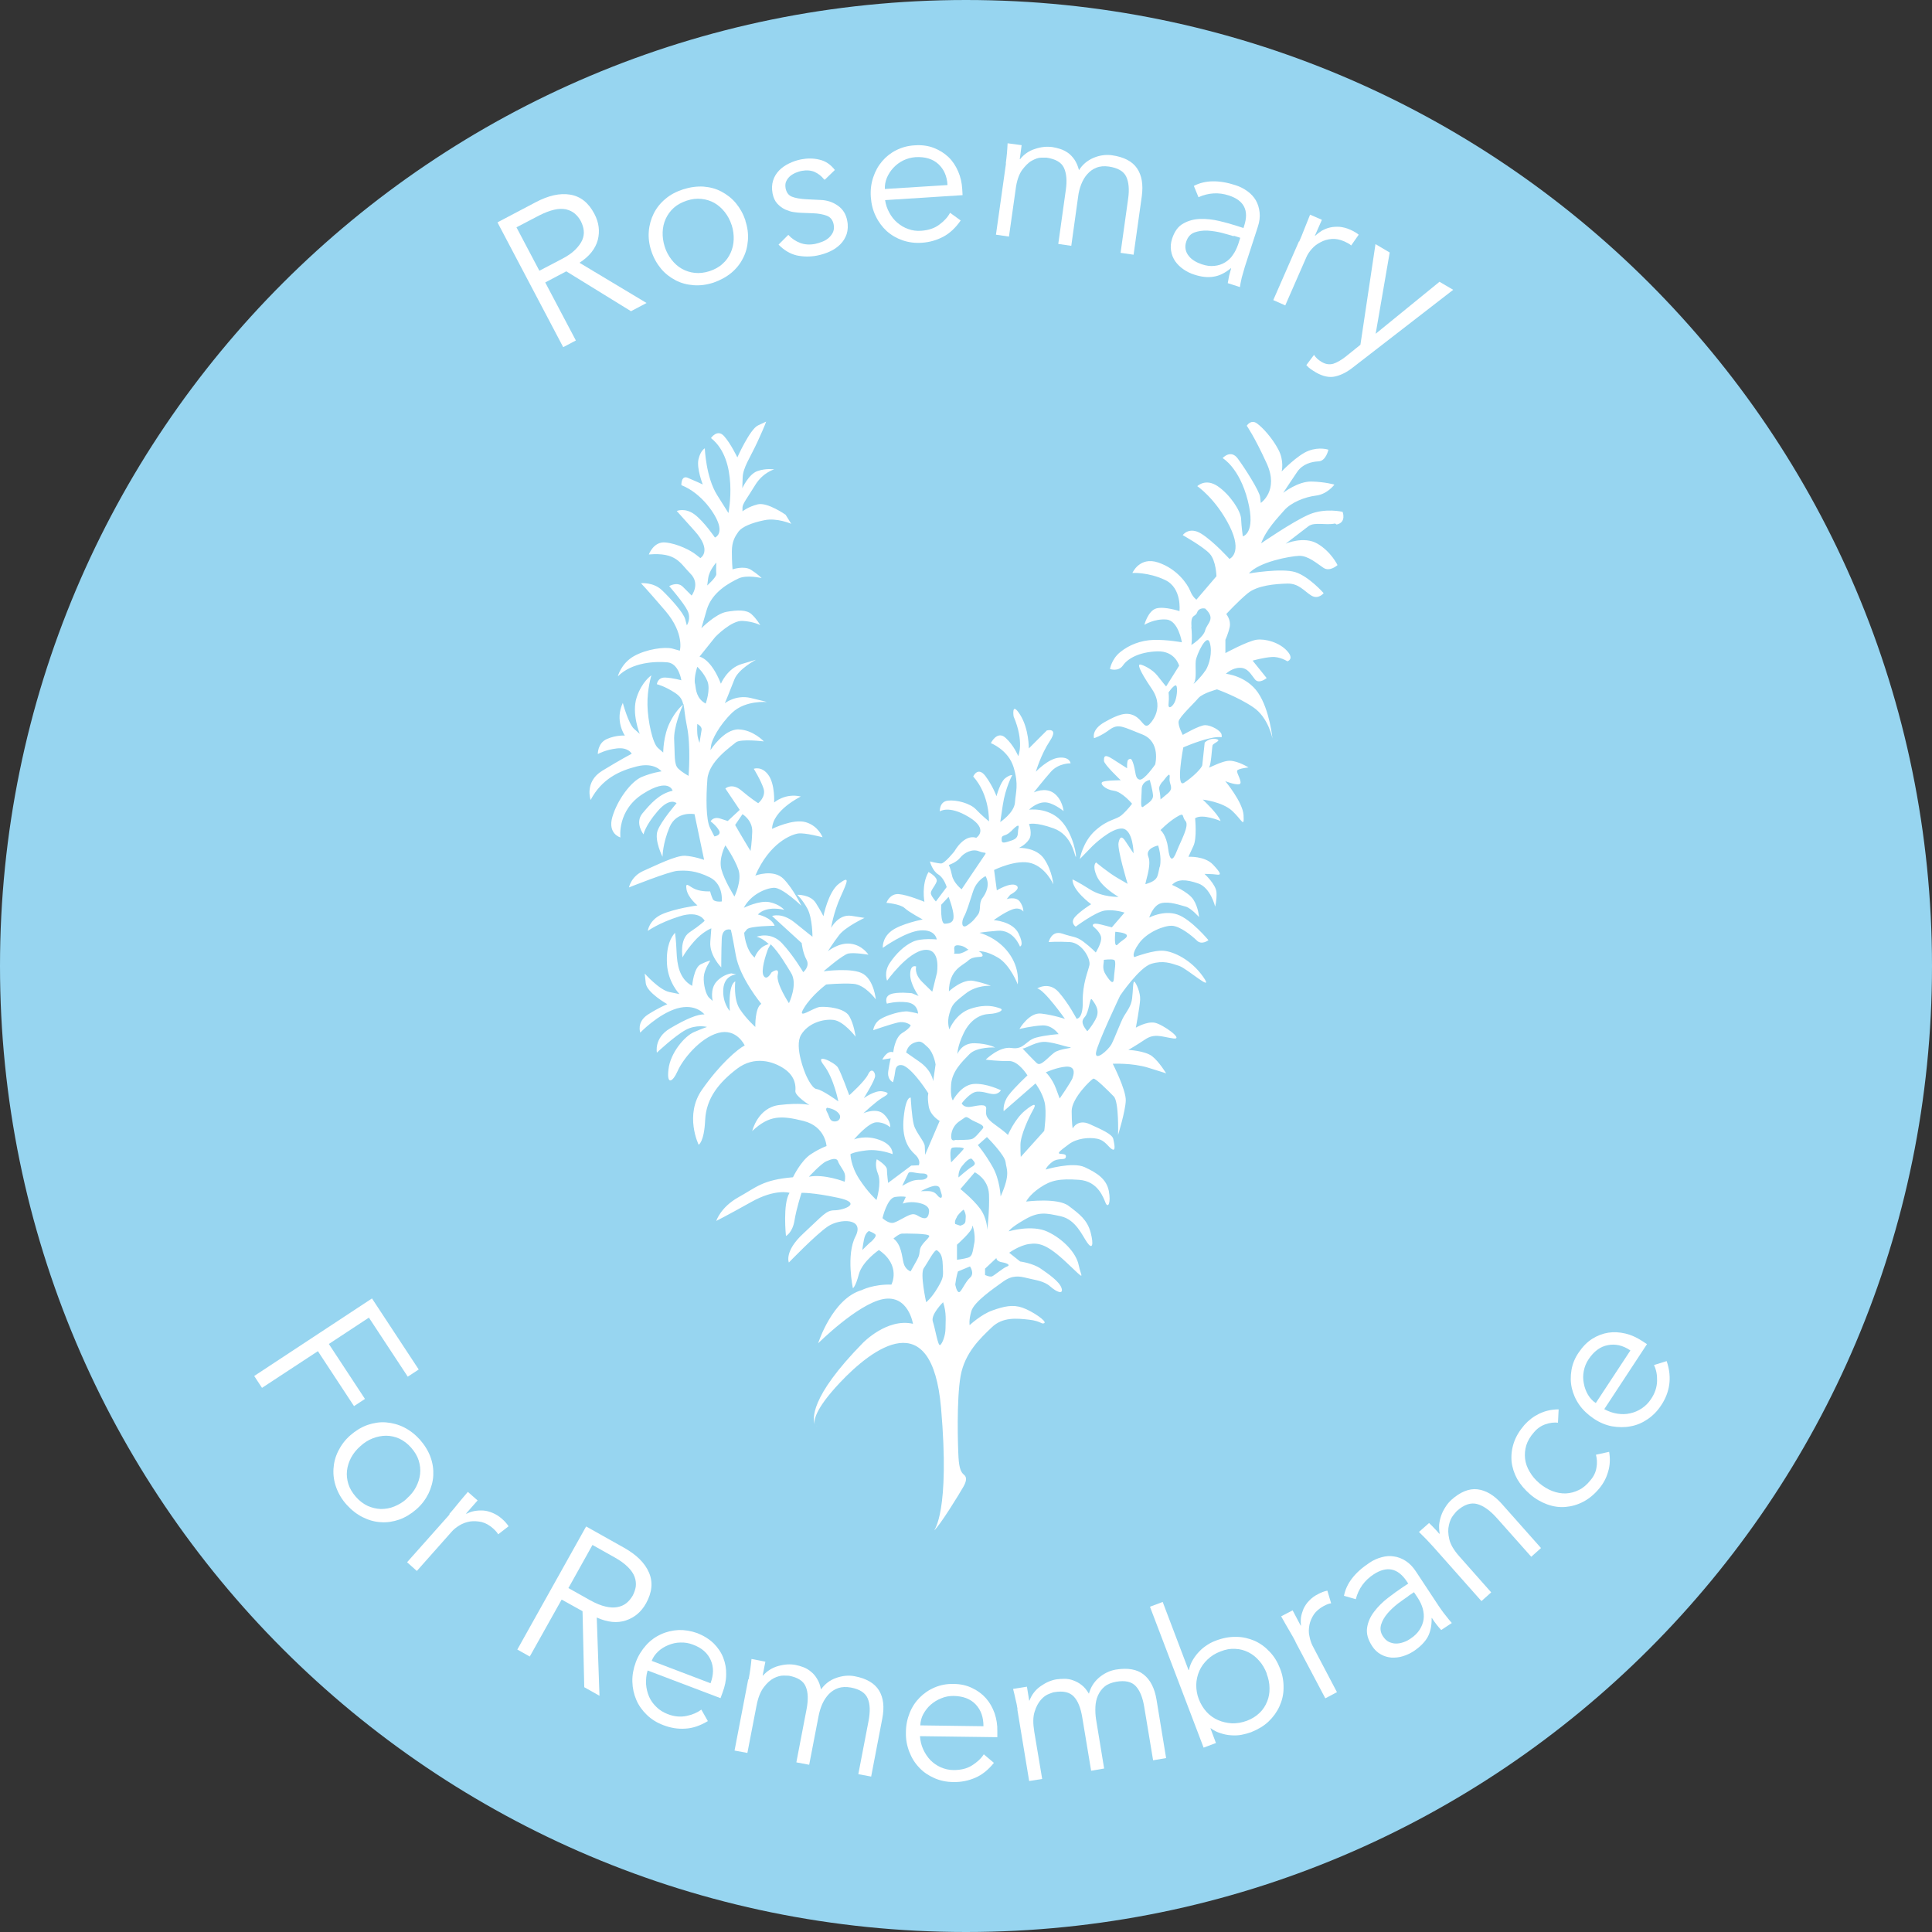 <?xml version="1.0" encoding="UTF-8"?>
<svg xmlns="http://www.w3.org/2000/svg" xmlns:xlink="http://www.w3.org/1999/xlink" id="Layer_1" data-name="Layer 1" viewBox="0 0 112.86 112.86">
  <rect x="0" y="0" width="112.86" height="112.86" fill="#333333" stroke="none"/>
  <defs>
    <style>
      .cls-1 {
        fill: none;
      }

      .cls-2 {
        clip-path: url(#clippath);
      }

      .cls-3 {
        fill: #fff;
      }

      .cls-4 {
        fill: #97d5f0;
      }
    </style>
    <clipPath id="clippath">
      <rect class="cls-1" x="34.19" y="24.47" width="44.47" height="64.96"></rect>
    </clipPath>
  </defs>
  <path class="cls-4" d="M56.43,112.86c31.17,0,56.43-25.26,56.43-56.43S87.59,0,56.43,0,0,25.26,0,56.43s25.26,56.43,56.43,56.43"></path>
  <g class="cls-2">
    <path class="cls-3" d="M47.73,83.34s-.02-.03-.04-.08c.02,.06,.04,.08,.04,.08"></path>
    <path class="cls-3" d="M78.08,30.64c.59-.12,.35-.74,.35-.74,0,0-1.02-.25-1.97,.16s-2.79,1.68-2.79,1.68c.29-.8,.96-1.48,1.35-1.93s1.19-.78,1.86-.86c.66-.08,1.07-.64,1.07-.64,0,0-.53-.16-1.33-.18-.8-.02-1.66,.66-1.66,.66,0,0,.51-.78,.82-1.23,.31-.45,.82-.59,1.25-.61,.43-.02,.57-.68,.57-.68,0,0-.51-.18-1.15,.06-.64,.23-1.58,1.21-1.58,1.21,0,0,.16-.63-.2-1.29-.35-.66-.9-1.27-1.25-1.52-.35-.25-.59,.14-.59,.14,0,0,.45,.63,1.17,2.21,.72,1.58-.35,2.3-.35,2.3l-.04-.35c-.04-.35-.9-1.7-1.31-2.25s-.88-.02-.88-.02c0,0,.98,.55,1.47,2.48,.49,1.93-.29,2.09-.29,2.09,0,0-.08-.55-.1-1.02-.02-.47-.66-1.43-1.37-1.91s-1.19,0-1.19,0c0,0,1.07,.72,1.88,2.32,.8,1.6,0,1.93,0,1.93,0,0-.92-1.02-1.64-1.47-.72-.45-1.09,.08-1.09,.08,0,0,1.21,.68,1.58,1.09,.37,.41,.39,1.31,.39,1.31l-1.17,1.37s-.22-.14-.37-.53c-.16-.39-.76-1.27-1.86-1.64-1.09-.37-1.51,.61-1.51,.61,0,0,.92-.06,1.91,.41,1,.47,.84,1.82,.84,1.82,0,0-.86-.29-1.35-.16-.49,.14-.7,.96-.7,.96,0,0,.59-.37,1.29-.31,.7,.06,.9,1.33,.9,1.33,0,0-.86-.16-1.64-.14-.78,.02-1.47,.31-1.97,.72s-.59,.98-.59,.98c0,0,.49,.18,.76-.21,.27-.39,.92-.78,1.99-.82,1.07-.04,1.29,.84,1.29,.84l-.76,1.21s-.2-.23-.5-.62c-.3-.39-.87-.65-1.01-.66-.14-.02-.14,.22,.68,1.43,.82,1.21-.18,2.09-.18,2.09-.29,.22-.37-.29-.84-.53-.47-.24-.94-.08-1.74,.37s-.62,.94-.62,.94c0,0,.37-.1,.9-.49,.53-.39,.8-.16,1.91,.27,1.11,.43,.76,1.76,.76,1.76,0,0-.66,.96-.92,.88-.25-.08-.2-.35-.33-.84-.14-.49-.21-.37-.31-.33-.1,.04-.08,.51-.08,.51,0,0-.35-.22-.86-.55-.51-.33-.49-.08-.49,.12s.98,1.13,.98,1.13c0,0-.9,0-1.07,.1-.18,.1,.18,.45,.66,.51,.49,.06,1.07,.76,1.07,.76,0,0-.23,.33-.59,.65-.35,.31-.78,.23-1.54,.9s-.92,1.68-.92,1.68l.74-.76s1.09-1.07,1.74-1.02c.64,.06,.66,1.45,.66,1.45,0,0-.27-.39-.47-.7-.2-.31-.33-.31-.41,.08-.08,.39,.53,2.4,.53,2.4l-.57-.33c-.57-.33-1.27-.92-1.27-.92,0,0-.25,.14,.04,.8,.29,.66,1.27,1.21,1.27,1.21,0,0-.92,.04-1.66-.43-.74-.47-1.03-.59-1.03-.59-.02,.64,1.09,1.45,1.09,1.45,0,0-.63,.39-.94,.74-.31,.35,.04,.57,.04,.57,0,0,1.15-.86,1.7-.94,.55-.08,1.15,.12,1.15,.12l-.74,.86-.62-.16c-.62-.16-.48,.1-.48,.1,0,0,.41,.31,.47,.63,.06,.32-.31,.9-.31,.9,0,0-.27-.29-.72-.63-.45-.33-.59-.25-1.23-.47-.64-.22-.8,.49-.8,.49,0,0,.51-.04,1.23,0,.72,.04,1.23,.98,1.15,1.35-.08,.37-.41,1.09-.39,2.13,.02,1.03-.36,1-.36,1,0,0-.48-.92-1.05-1.56-.57-.64-1.25-.21-1.25-.21,.41,.06,1.62,1.78,1.62,1.78,0,0-.64-.22-1.37-.31-.72-.1-1.29,.9-1.29,.9,0,0,.72-.18,1.33-.21s.96,.51,.96,.51c0,0-.7,.04-1.31,.2-.61,.16-.7,.72-1.43,.61-.72-.12-1.52,.68-1.52,.68,0,0,.78,.1,1.35,.08,.57-.02,1.09,.84,1.09,.84,0,0-.76,.7-1.11,1.17-.35,.47-.28,.92-.28,.92l1.86-1.62s.39,.51,.53,1.09c.14,.59-.02,1.68-.02,1.68l-1.37,1.52s-.02-.14-.02-.7,.49-1.6,.72-2.01c.24-.41,.12-.47-.47,.02-.59,.49-.98,1.41-.98,1.41,0,0-.14-.16-.74-.59-.61-.43-.55-.62-.53-.94,.02-.31-.43-.2-.88-.12-.45,.08-.55-.2-.55-.2,0,0,.49-.66,.9-.68,.41-.02,.62,.12,.94,.14,.31,.02,.45-.22,.45-.22,0,0-.86-.43-1.6-.37-.74,.06-1.21,.96-1.21,.96,0,0-.16-.18-.1-.94,.06-.76,.63-1.31,1.07-1.76s1.5-.39,1.5-.39c0,0-.41-.23-1.19-.25-.78-.02-1.01,.63-1.01,.63,0,0-.02-.43,.37-1.23s.98-1.09,1.49-1.11c.51-.02,.92-.23,.62-.33s-.8-.27-1.7,.02c-.9,.29-1.25,1.21-1.25,1.21,0,0-.16-.39,0-.92,.16-.53,.23-.61,.92-1.15,.68-.55,1.5-.47,1.5-.47,0,0-.35-.16-1-.29-.65-.14-1.45,.61-1.45,.61,.02-1.29,.8-1.49,1.13-1.8,.33-.31,.84-.14,.84-.29s-.23-.25-.23-.25c0,0,.41-.06,1.13,.37,.72,.43,1.15,1.56,1.15,1.56,0,0,.16-.92-.53-1.84-.68-.92-1.7-1.17-1.7-1.17,0,0,.12-.04,1.05-.12,.94-.08,1.31,.92,1.31,.92,0,0,.27-.04-.08-.76-.35-.72-1.45-.78-1.45-.78,0,0,.61-.45,1.07-.62,.47-.18,.66,.12,.66,.12,0,0,.02-.27-.21-.59-.24-.31-.76-.14-.76-.14l.2-.25s.68-.35,.35-.55-1.13,.29-1.13,.29l-.16-1.19s1.33-.66,2.19-.39c.86,.27,1.27,1.23,1.27,1.23,0,0-.06-.78-.53-1.48-.47-.7-1.48-.65-1.48-.65,0,0,.37-.16,.59-.49,.22-.33,0-.9,0-.9,0,0,.36-.14,1.44,.25,1.07,.39,1.21,1.56,1.29,1.66,.08,.1-.12-1.35-.88-2.13-.76-.78-1.85-.62-1.85-.62,0,0,.4-.41,.89-.43,.49-.02,1.13,.51,1.13,.51,0,0-.06-.68-.57-1.05-.51-.37-1.17-.04-1.17-.04,0,0,.55-.7,1-1.21,.45-.51,1.15-.49,1.15-.49,0,0-.04-.39-.68-.33-.64,.06-1.35,.82-1.35,.82,0,0,.29-1,.82-1.8,.53-.8-.18-.61-.18-.61l-1.05,1.05s.01-1.15-.51-1.97c-.52-.82-.38,.1-.38,.1,.64,1.5,.27,2.32,.27,2.32,0,0-.25-.63-.74-1.07-.49-.45-.86,.31-.86,.31,0,0,1.02,.39,1.33,1.41,.31,1.02,.12,1.45,.08,2.05-.04,.61-.86,1.15-.86,1.15l.15-1c.15-1,.55-1.74,.55-1.74,0,0-.12-.04-.41,.18-.29,.22-.51,1.05-.51,1.05,0,0-.2-.57-.64-1.17-.45-.6-.72,.02-.72,.02,.98,1.09,.92,2.62,.92,2.62,0,0-.43-.35-.76-.7-.33-.35-1.13-.57-1.64-.51-.51,.06-.47,.63-.47,.63,0,0,.51-.39,1.7,.33,1.19,.72,.43,1.21,.43,1.21-.72-.23-1.27,.78-1.27,.78,0,0-.57,.72-.78,.72s-.66-.12-.66-.12c0,0,.14,.55,.49,.76,.35,.22,.49,.74,.49,.74l-.63,.84s-.25-.27-.29-.45c-.04-.18,.23-.43,.33-.7,.1-.27-.47-.57-.47-.57-.43,.74-.24,1.74-.24,1.74,0,0-.98-.41-1.5-.45-.53-.04-.72,.51-.72,.51,0,0,.8,.06,1.07,.31,.27,.25,1.05,.66,1.05,.66,0,0-1.29,.25-1.84,.68-.55,.43-.49,.98-.49,.98,0,0,1.33-.96,2.21-1.02,.88-.06,.94,.53,.94,.53,0,0-.92-.1-1.41,.14-.49,.23-.96,.68-1.33,1.23-.37,.55-.16,1.04-.16,1.04,0,0,1.21-1.7,2.19-1.8,.98-.1,.72,1.35,.72,1.35l-.27,1.09s-.1-.08-.59-.57c-.49-.49-.35-.9-.35-.9,0,0-.33-.16-.35,.43-.02,.59,.49,1.29,.49,1.29l-.39-.16s-.86-.1-1.25,.06c-.39,.16-.21,.55-.21,.55,0,0,.53-.16,1.17-.08,.65,.08,.65,.66,.65,.66,0,0-.2-.06-.57-.12-.37-.06-1.27,.21-1.64,.45-.37,.23-.41,.64-.41,.64,0,0,1-.35,1.45-.45,.45-.1,.74,.16,.74,.16,0,0-.04,.18-.49,.45-.45,.27-.53,1.13-.53,1.13-.37-.14-.64,.43-.64,.43l.49-.08s-.06,.24-.14,.74c-.08,.51,.27,.66,.27,.66,0,0,.08-.21,.14-.68,.06-.47,.49-.29,.49-.29,.61,.29,1.44,1.62,1.44,1.62,0,0-.07,.19,.02,.75,.09,.56,.64,.86,.64,.86l-.85,1.98s0-.25-.02-.51c-.01-.26-.53-.81-.64-1.25-.12-.44-.18-1.58-.18-1.58,0,0-.28-.12-.41,1.14-.13,1.26,.28,1.83,.66,2.18,.38,.35,.22,.63,.22,.63l-.44,.02-1.35,1.01s-.07-.53-.07-.78-.59-.6-.59-.6c0,0-.15,.32,.07,.86s-.09,1.52-.09,1.52c0,0-.5-.44-1.01-1.23-.51-.79-.51-1.45-.51-1.45,0,0,.18-.13,.94-.22,.76-.09,1.52,.22,1.52,.22,0,0,.07-.53-.76-.83-.83-.31-1.49-.03-1.49-.03,0,0,.82-.98,1.3-1,.48-.02,.81,.29,.81,.29,0,0,.06-.35-.37-.76-.42-.41-1.19-.06-1.19-.06,0,0,.73-.69,1.11-.91,.38-.22,.42-.29-.01-.37-.44-.07-1.08,.4-1.08,.4,0,0,.66-1.05,.66-1.3s-.22-.5-.41-.09-1.1,1.22-1.1,1.22c0,0-.48-1.33-.67-1.63-.19-.29-1.41-.89-.82-.13,.59,.76,.85,2.12,.85,2.12,0,0-.95-.69-1.26-.72-.31-.03-.66-.89-.66-.89,0,0-.67-1.57-.26-2.27,.41-.7,1.3-.95,1.9-.88,.6,.07,1.29,.98,1.29,.98,0,0-.09-.72-.37-1.2-.28-.48-1.29-.57-1.7-.54-.41,.03-1.41,.82-.95,.07,.45-.75,1.3-1.38,1.3-1.38,0,0,.89-.09,1.58-.04,.69,.04,1.32,.91,1.32,.91,0,0-.1-1.08-.72-1.48-.61-.4-2.33-.16-2.33-.16,0,0,1.11-.97,1.45-1.04,.34-.07,1.17,.07,1.17,.07,0,0-.35-.56-1.04-.64-.69-.09-1.33,.44-1.33,.44,0,0,.29-.47,.66-.95,.37-.48,1.48-1,1.48-1l-.76-.12c-.76-.12-1.19,.7-1.19,.7,0,0,.13-.88,.56-1.83,.43-.95,.53-1.22-.1-.75-.63,.47-.91,1.9-.91,1.9,0,0-.13-.28-.45-.78-.32-.5-1.08-.47-1.08-.47,0,0,.31,.28,.6,.82,.29,.54,.29,1.63,.29,1.63,0,0-.28-.21-1.04-.83-.76-.61-1.32-.38-1.32-.38l1.73,1.58s.06,.57,.28,.97c.22,.4-.19,.73-.19,.73,0,0-.57-.97-1.23-1.68-.66-.72-1.49-.39-1.49-.39,.26,.07,.49,.23,.71,.43-.04,0-.07,.02-.12,.04-.52,.18-.71,.75-.71,.75-.55-.47-.61-1.45-.61-1.45l.16-.2c.16-.2,1.62-.21,1.62-.21-.18-.49-.98-.66-.98-.66,.53-.55,1.54-.27,1.54-.27,0,0-.27-.33-.86-.45-.59-.12-1.5,.33-1.5,.33,.39-.76,1.27-1.15,1.76-1.17,.49-.02,1.6,1.05,1.6,1.05,0,0-.45-.96-1.03-1.56-.59-.61-1.66-.2-1.66-.2,.84-1.93,2.11-2.4,2.5-2.46s1.43,.22,1.43,.22c0,0-.24-.66-.98-.88-.74-.22-1.97,.39-1.97,.39,.02-1.09,1.68-1.89,1.68-1.89-.92-.22-1.56,.35-1.56,.35,0,0,.06-1.05-.33-1.6-.39-.55-.86-.37-.86-.37,0,0,.41,.66,.57,1.15,.16,.49-.31,.86-.31,.86,0,0-.43-.27-.98-.74-.55-.47-.94-.12-.94-.12l.84,1.25-.7,.65-.43-.14c-.43-.14-.57,.16-.57,.16,0,0,.33,.24,.49,.53s-.27,.35-.27,.35l-.25-.49c-.25-.49-.24-1.8-.16-2.85,.08-1.05,1.39-1.91,1.66-2.15,.27-.23,1.64-.06,1.64-.06,0,0-.63-.68-1.48-.7-.86-.02-1.64,1.21-1.64,1.21l.04-.29c.04-.29,.45-1.15,1.23-1.9,.78-.74,2.03-.62,2.03-.62,0,0-.1-.04-.96-.24-.86-.2-1.5,.31-1.5,.31,0,0,.31-.74,.55-1.37,.23-.63,1.27-1.17,1.27-1.17l-.84,.25c-.84,.25-1.21,1.15-1.21,1.15-.59-1.49-1.25-1.58-1.25-1.58l.92-1.15s.94-.98,1.6-.94c.66,.04,1.03,.25,1.03,.25,0,0-.21-.37-.51-.64-.29-.27-.82-.25-1.46-.14-.65,.12-1.47,.96-1.47,.96l.31-1.07c.31-1.07,1.37-1.6,1.86-1.84,.49-.23,1.35-.02,1.35-.02,0,0-.22-.23-.63-.49-.41-.25-1.07-.02-1.07-.02,0,0-.04-.43-.04-1.04s.2-.9,.39-1.17c.2-.27,.76-.51,1.5-.66,.74-.16,1.58,.21,1.58,.21l-.33-.53s-1.05-.74-1.62-.61c-.57,.14-.9,.41-.9,.41v-.22c0-.22,.29-.57,.74-1.31,.45-.74,1.11-.92,1.11-.92,0,0-.47-.08-.98,.1-.51,.18-.88,1-.88,1l.02-.61c.02-.61,.43-1.15,.88-2.13,.45-.98,.49-1.15,.49-1.15l-.47,.22c-.47,.21-1.21,1.87-1.21,1.87,0,0-.39-.82-.78-1.25-.39-.43-.76,.12-.76,.12,1.64,1.29,1.02,4.38,1.02,4.38l-.66-1.05c-.66-1.05-.72-2.73-.72-2.73,0,0-.25,.12-.37,.64-.12,.53,.25,1.47,.25,1.47,0,0-.49-.23-.88-.39-.39-.16-.37,.43-.37,.43,1.19,.47,2.03,1.72,2.19,2.32,.16,.61-.23,.74-.23,.74,0,0-.64-.94-1.19-1.35s-1.04-.2-1.04-.2l1.05,1.17c1.05,1.17,.33,1.58,.33,1.58l-.27-.21c-.27-.22-1.05-.63-1.76-.7-.7-.08-.98,.7-.98,.7,1.62-.14,1.82,.51,2.42,1.11,.61,.6,.08,1.29,.08,1.29,0,0-.18-.18-.51-.51-.33-.33-.8-.04-.8-.04,0,0,.84,.96,1.07,1.43,.23,.47-.04,.86-.04,.86l-.1-.37c-.1-.37-.84-1.19-1.35-1.68-.51-.49-1.23-.41-1.23-.41,0,0,.29,.29,1.43,1.62,1.13,1.33,.84,2.32,.84,2.32l-.43-.12c-.43-.12-1.52,.02-2.27,.45-.74,.43-.92,1.17-.92,1.17,.84-.84,2.21-.88,2.89-.82,.68,.06,.82,1.05,.82,1.05,0,0-.49-.14-.94-.16-.45-.02-.49,.39-.49,.39,0,0,.45,.1,1.07,.51,.3,.2,.41,.39,.47,.67-.11,.09-.46,.4-.78,1.05-.39,.78-.39,1.76-.39,1.76l-.31-.27c-.31-.27-.59-1.56-.61-2.5-.02-.94,.23-1.74,.23-1.74,0,0-.55,.35-.86,1.29-.31,.94,.18,2.13,.18,2.13l-.33-.29c-.33-.29-.66-1.52-.66-1.52-.49,1.04,.12,1.91,.12,1.91,0,0-.51-.04-1.05,.2-.55,.24-.53,.88-.53,.88,0,0,.43-.25,1.11-.33,.68-.08,.87,.31,.87,.31,0,0-.67,.35-1.73,1-1.05,.65-.67,1.7-.67,1.7,.65-1.23,1.67-1.7,2.7-1.96,1.03-.26,1.44,.29,1.44,.29,0,0-.5,.06-1.14,.32-.64,.26-1.44,1.35-1.73,2.34s.47,1.2,.47,1.2c0,0-.21-1.58,1.32-2.55,1.52-.97,1.73-.18,1.73-.18-.79,.18-1.29,.76-1.76,1.32-.47,.56,.06,1.23,.06,1.23,0,0,.09-.5,.82-1.35,.73-.85,1.11-.47,1.11-.47,0,0-.91,1.05-1.11,1.61-.2,.56,.29,1.52,.29,1.52,0,0,0-.76,.41-1.73,.41-.97,1.46-.76,1.46-.76l.56,2.67s-.59-.21-1.11-.24c-.53-.03-1.7,.56-2.43,.88-.73,.32-.85,.97-.85,.97,0,0,2.34-.94,2.84-.97,.5-.03,1.05-.03,1.88,.38,.82,.41,.7,1.41,.7,1.41,0,0-.44,.06-.53-.15-.09-.2-.15-.44-.15-.44,0,0-.47,.03-.85-.12-.38-.15-.61-.5-.53,0,.09,.5,.64,.94,.64,.94,0,0-1.32,.18-2.08,.52-.76,.35-.82,.97-.82,.97,0,0,.64-.47,1.85-.85,1.2-.38,1.47,.26,1.47,.26,0,0-.26,.26-.88,.67-.61,.41-.41,1.47-.41,1.47,0,0,.12-.29,.65-.91,.53-.61,1.03-.79,1.03-.79l-.06,.79c-.06,.79,.64,1.49,.64,1.49,0,0,0-.97,.03-1.67,.03-.7,.53-.53,.53-.53,0,0,.06,.18,.29,1.49,.23,1.32,1.49,2.84,1.49,2.84-.38,.23-.35,1.35-.35,1.35,0,0-.53-.47-.91-1.05-.38-.59-.26-1.61-.26-1.61-.44,.2-.32,1.73-.32,1.73,0,0-.44-.47-.38-1.29,.06-.82,.76-.85,.76-.85l-.29-.06s-.5,.06-.88,.5c-.38,.44-.21,1.11-.21,1.11l-.2-.18c-.2-.18-.35-.79-.32-1.23,.03-.44,.38-.94,.38-.94,0,0-.15,0-.56,.21-.41,.2-.5,1.26-.5,1.26-.76-.41-.88-1.26-.91-1.99-.03-.73-.09-1.11-.09-1.11-.21,.23-.53,.73-.47,1.82,.06,1.08,.73,1.76,.73,1.76l-.59-.12c-.59-.12-1.44-1.08-1.44-1.08l.06,.56c.06,.56,1.26,1.23,1.26,1.23,0,0-.47,.18-1.14,.61-.67,.44-.44,1.05-.44,1.05,0,0,1.03-1.08,2.14-1.41,1.11-.32,1.61,.35,1.61,.35-.38-.03-1.08,.26-2.02,.82-.94,.56-.76,1.41-.76,1.41,0,0,1.03-.97,1.67-1.32,.64-.35,1.26-.18,1.26-.18,0,0-.2,.06-.76,.3-.56,.24-1.38,1.22-1.49,2.16-.12,.94,.23,.79,.53,.12,.29-.67,1.29-1.93,2.37-2.23s1.55,.73,1.55,.73c-.41,.21-1.44,1.08-2.49,2.58-1.05,1.49-.2,3.22-.2,3.22,0,0,.32-.15,.38-1.44,.06-1.29,.82-2.2,1.85-2.99,1.03-.79,2.14-.44,2.78,0,.64,.44,.67,1,.64,1.29-.03,.29,.82,.82,.82,.82,0,0-.5-.15-1.76,0-1.26,.15-1.58,1.52-1.58,1.52,1-.94,1.7-.91,2.99-.59,1.29,.32,1.35,1.47,1.35,1.47,0,0-.32,.09-.91,.47-.59,.38-1.05,1.35-1.05,1.35-1.79,.15-2.14,.59-3.19,1.17-1.05,.59-1.29,1.38-1.29,1.38,0,0,.64-.32,2.05-1.11,1.41-.79,2.23-.53,2.23-.53-.41,.64-.21,2.52-.21,2.52,0,0,.38-.18,.5-.91,.12-.73,.41-1.61,.41-1.61,0,0,.64-.03,2.14,.29,1.49,.32,.29,.73-.21,.73s-.67,.29-1.82,1.35c-1.14,1.05-.85,1.7-.85,1.7,0,0,1.58-1.64,2.28-2.11,.7-.47,2.17-.5,1.61,.59-.56,1.08-.15,3.02-.15,3.02,0,0,.15-.06,.35-.82,.21-.76,1.17-1.41,1.17-1.41,1.32,.91,.73,2.02,.73,2.02-1.05-.03-1.73,.32-1.73,.32-1.73,.5-2.55,3.11-2.55,3.11,0,0,2.29-2.28,3.78-2.58,1.49-.29,1.76,1.44,1.76,1.44-1.52-.35-2.93,1.12-2.93,1.12-3.13,3.19-2.93,4.46-2.8,4.77-.07-.2-.05-.84,1.45-2.44,1.93-2.05,5.39-4.63,5.92,1.47,.53,6.09-.41,7.15-.41,7.15,.29-.2,1.49-2.15,1.72-2.56,.23-.41,.16-.59,.02-.7-.14-.12-.27-.31-.31-1-.04-.68-.12-3.38,.12-4.75,.24-1.37,1.17-2.23,1.82-2.85,.64-.62,1.47-.53,2.18-.45,.71,.08,.72,.29,.89,.2,.18-.1-.7-.7-1.27-.9-.57-.2-1.09-.08-1.76,.16-.66,.23-1.33,.86-1.33,.86,0,0-.06-.27,.1-.82,.16-.55,1.31-1.33,1.85-1.72,.54-.39,.94-.33,1.41-.21,.47,.12,.98,.16,1.35,.49,.37,.33,.78,.49,.66,.1-.12-.39-.78-.84-1.23-1.15-.45-.31-1.19-.41-1.19-.41l-.64-.51s.59-.43,1.16-.51c.57-.08,1.05,0,2.22,1.11s.82,.82,.68,.12c-.14-.7-.9-1.52-1.82-1.95-.92-.43-2.27-.02-2.27-.02,0,0,.08-.2,.92-.68,.84-.49,1.25-.39,2.13-.2,.88,.2,1.25,1.13,1.54,1.54s.39,.16,.2-.59c-.2-.74-.64-1.07-1.29-1.56-.64-.49-2.48-.25-2.48-.25,0,0,.18-.39,.82-.82,.64-.43,1.13-.53,2.27-.45,1.13,.08,1.43,1.07,1.56,1.37,.14,.29,.31-.02,.18-.72-.14-.7-.68-1.05-1.41-1.39-.72-.33-2.28,.14-2.28,.14,0,0,.06-.2,.39-.45,.33-.25,.72-.08,.78-.25,.06-.18-.06-.2-.31-.22-.25-.02,.06-.23,.51-.57,.45-.33,1.15-.41,1.64-.31,.49,.1,.66,.51,.88,.62,.22,.12,.12-.33,.06-.61-.06-.27-.64-.53-1.37-.86-.72-.33-1,.25-1,.25,0,0-.06-.27-.06-1.02s1.15-1.86,1.27-1.89c.12-.04,.88,.72,1.19,1.04,.31,.31,.25,2.25,.25,2.25,0,0,.43-1.39,.45-2.01,.02-.63-.76-2.15-.76-2.15,0,0,1.13-.06,2.07,.23,.94,.29,1.05,.33,1.05,.33,0,0-.41-.68-.82-1s-1.39-.37-1.39-.37c0,0,.43-.24,.98-.61,.55-.37,.96-.16,1.64-.06,.68,.1-.62-.84-1.09-.92-.47-.08-1.09,.29-1.09,.29,0,0,.23-1.23,.25-1.64,.02-.41-.23-.96-.33-1.04-.1-.08-.08,.53-.14,.98-.06,.45-.29,.72-.47,1.02-.18,.29-.55,1.31-.74,1.66-.2,.35-.96,1-.9,.49,.06-.51,1.41-3.34,1.41-3.34,0,0,1.11-1.64,1.82-1.86,.7-.21,1.13-.04,1.62,.12,.49,.16,2.11,1.64,1.41,.64-.7-1-1.72-1.47-2.3-1.52-.59-.06-1.72,.37-1.72,.37,0,0-.2-.14,.27-.8,.47-.66,1.47-1.05,1.93-1.03,.47,.02,1.15,.57,1.45,.86,.29,.29,.68-.02,.68-.02,0,0-1.02-1.23-1.82-1.5-.8-.27-1.64,.18-1.64,.18,0,0,.22-.72,.7-.84,.49-.12,1.11,.12,1.43,.2,.31,.08,.78,.61,.78,.61,0,0-.04-.57-.33-1.02-.29-.45-1.25-.86-1.25-.86,.33-.35,.82-.33,1.54-.08,.72,.25,.98,1.35,.98,1.35,0,0,.1-.35,.08-.82-.02-.47-.7-1.09-.7-1.09,0,0,.45,0,.72,.04,.27,.04,.25-.08-.23-.59-.49-.51-1.43-.45-1.43-.45,0,0,.08-.18,.29-.63,.22-.45,.1-1.62,.1-1.62,.43-.29,1.49,.16,1.49,.16-.14-.41-1.04-1.25-1.04-1.25,0,0,1.13,.12,1.72,.66,.59,.55,.7,1.02,.66,.25-.04-.76-1.07-1.99-1.07-1.99,0,0,.57,.23,.82,.18,.25-.06-.2-.68-.12-.8,.08-.12,.66-.18,.66-.18,0,0-.59-.37-1.07-.39-.49-.02-1.35,.51-1.23,.37,.12-.14,.16-1.13,.2-1.27s.59-.29,.2-.37c-.39-.08-.66,.21-.66,.21,0,0-.12,1.13-.14,1.31-.02,.18-.57,.72-1.07,1.04s-.04-2.07-.04-2.07c0,0,.78-.35,1.54-.53,.76-.18,.72,.06,.7-.2-.02-.25-.62-.57-.96-.57s-1.31,.57-1.31,.57c0,0-.29-.53-.24-.8,.06-.27,.9-1.05,1.15-1.35,.25-.29,1.09-.51,1.09-.51,0,0,1.21,.43,2.11,1.04,.9,.6,1.13,1.84,1.13,1.84,0,0-.16-1.68-.84-2.68-.68-1-1.88-1.11-1.88-1.11,0,0,.35-.35,.82-.35s.64,.39,.88,.68c.24,.29,.68-.08,.68-.08l-.82-1.02s.64-.18,1.11-.21c.47-.04,.92,.25,.92,.25,0,0,.43-.12-.02-.61-.45-.49-1.25-.72-1.78-.65-.53,.08-1.82,.78-1.82,.78v-.78s.16-.33,.25-.74-.2-.76-.2-.76c0,0,.68-.74,1.25-1.21,.57-.47,1.62-.55,2.31-.57,.68-.02,1,.45,1.41,.7,.41,.25,.72-.14,.72-.14,0,0-.86-.98-1.66-1.23s-2.71,.08-2.71,.08c.59-.68,2.4-1.01,2.93-1.03,.53-.02,1.05,.45,1.43,.7,.37,.25,.82-.16,.82-.16,0,0-.37-.78-1.17-1.25s-1.86,0-1.86,0c0,0,.96-.74,1.33-1.02,.37-.27,.98-.04,1.56-.16m-18.94,17.99c.35-.37,.51-.45,.44-.18-.07,.28,.07,.54-.38,.7-.46,.16-.59,.18-.6,0-.03-.41,.19-.16,.54-.53m-4.54,14.6s-.06-.63-.82-1.15l-.76-.53c.06-.25,.21-.49,.53-.59s.39-.04,.74,.29c.35,.33,.45,1,.45,1l-.14,.98Zm-13.14-29.4c.06-.45,.47-.9,.47-.9,0,0-.02,.49,0,.67,.02,.18-.53,.67-.53,.67l.06-.45Zm-1.15,11.56s-.35-.18-.61-.43c-.25-.25-.18-.78-.23-1.64-.05-.75,.42-1.87,.54-2.14,.06,.3,.08,.7,.2,1.29,.25,1.17,.1,2.93,.1,2.93m.76-2.68c-.04,.22-.12,.74-.12,.74,0,0-.11-.25-.13-.55-.02-.29,0-.55,0-.55,0,0,.29,.14,.25,.35m-.39-2.71c-.06-.39,.14-.98,.14-.98,0,0,.39,.35,.59,.84,.2,.49-.1,1.31-.1,1.31-.53-.29-.57-.78-.62-1.17m2.3,12.44s-.59-.94-.76-1.58c-.18-.64,.23-1.41,.23-1.41,0,0,.53,.76,.76,1.41,.23,.65-.23,1.58-.23,1.58m.04-4.18l.43-.63s.59,.35,.57,1.02c-.02,.66-.1,1.13-.1,1.13,0,0-.38-.62-.64-1.07l-.26-.45Zm3.15,10.42s-.78-1.17-.66-1.67c.12-.5-.37-.13-.37-.13,0,0-.26,.5-.45,.2-.19-.29,.13-1.25,.23-1.52,.04-.12,.13-.24,.18-.33,.5,.5,.9,1.21,1.18,1.66,.43,.67-.12,1.79-.12,1.79m2.24,6.1c.39,.06,.62,.23,.72,.4,.1,.17-.02,.42-.31,.4-.29-.02-.27-.29-.41-.53-.14-.24,0-.27,0-.27m1.02,4.32s-1.21-.47-2.09-.29c0,0,.7-.76,1.01-.9,.32-.14,.61-.23,.69,0,.08,.23,.33,.51,.39,.72,.06,.21,0,.47,0,.47m1.52,3.52c-.12,.1-.49,.47-.49,.47,0,0,.02-.22,.1-.62,.08-.41,.29-.49,.29-.49,0,0,.27,.1,.37,.2s-.16,.35-.27,.45m5.71-17.09s0,0,0,0c-.06,.04-.38,.24-.59,.24h-.26c.12-.1-.16-.52,.26-.49,.41,.03,.53,.27,.59,.24,.01,0,.02,0,0,0m.81-2.99c-.22,.29-.06,.69-.25,.95s-.31,.42-.64,.64c-.33,.22-.34-.22-.18-.51,.16-.29,.31-.81,.53-1.48,.22-.67,.73-.89,.73-.89,.28,.5,.03,1-.19,1.29m-1.29-2.37c.22-.28,.7-.54,1.1-.37,.4,.17,.53-.07,.18,.44-.35,.51-1.2,1.78-1.2,1.78,0,0-.47-.37-.56-.81-.09-.44-.19-.61-.19-.61,0,0,.45-.15,.67-.43m-1.1,2.74l.42-.45s.28,.72,.29,1.11c.02,.4-.23,.44-.51,.46-.27,.01-.21-1.11-.21-1.11m0,16.84c.1,.26,0,.42-.25,.11-.25-.31-.64-.2-.94-.22,0,0,.62-.33,.88-.31,.25,.02,.22,.16,.31,.42m-1.93-1.14c.08-.18,.39,0,.84,0s.35,.37-.1,.37-.55,.06-1.09,.35c0,0,.27-.55,.35-.72m-1.5,2.6s.27-1.17,.74-1.23c.47-.06,.62,0,.62,0l-.18,.39s.35-.14,.84-.06c.49,.08,.72,.27,.7,.51-.02,.23-.08,.47-.37,.39-.29-.08-.39-.29-.7-.2-.31,.1-.68,.37-.98,.47s-.68-.27-.68-.27m2.19,1.89c-.04,.37-.08,.41-.31,.82l-.23,.41s-.31-.1-.41-.49c-.1-.39-.12-1.07-.59-1.43,0,0,.33-.29,.51-.29s1.62-.02,1.58,.15c-.04,.17-.51,.46-.55,.83m.37,3.03s-.37-1.66-.14-1.99c.24-.33,.64-1.15,.78-1.04,.14,.12,.31,.22,.33,.86,.02,.64,.08,.68-.29,1.31-.37,.63-.68,.86-.68,.86m1.13,1.52c0,.43-.18,.88-.31,.98s-.29-.96-.43-1.37c-.14-.41,.6-1.13,.6-1.13,.21,.64,.14,1.09,.14,1.52m2.42-11.17s1.05,1.05,1.09,1.47c.04,.41,.31,.67-.29,2,0,0-.04-.98-.47-1.73-.43-.76-.86-1.27-.86-1.27l.53-.47Zm-2.09-.06c.02-.37,.21-.7,.54-.9,.32-.2,.28-.29,.56-.1,.27,.2,.94,.35,.74,.57-.2,.23-.42,.52-.61,.6-.19,.08-.99,.06-.99,.06,0,0-.25,.14-.24-.23m1.22,1.79c-.29,.18-.79,.63-.79,.63,0,0-.04-.34,.18-.63,.22-.29,.51-.57,.62-.43,.1,.14,.29,.25,0,.43m-1.15-1.11c.22-.04,.72-.02,.65,.08-.07,.1-.73,.78-.73,.78,0,0-.14-.82,.08-.86m.25,4.04c.18-.27,.4-.42,.4-.42,0,0,.15,.24,.12,.47-.03,.23,.05,.36-.32,.47l-.29-.1s-.08-.14,.1-.41m.76,3.55c-.29,.25-.53,.9-.66,.84-.14-.06-.2-.45-.2-.45,.06-.49,.16-.76,.16-.76l.7-.29s.29,.41,0,.66m.25-2.02c-.1,.52-.1,.77-.37,.85-.27,.08-.64,.12-.64,.12v-.88s.91-.8,.89-1.05c-.01-.25,.22,.45,.12,.97m-.81-3.17l.84-.98s.79,.37,.83,1.29c.04,.92-.1,2.07-.1,2.07,0,0,0-.68-.43-1.25-.43-.57-1.14-1.13-1.14-1.13m2.71,4.53c-.22,.08-.72,.51-.86,.57-.14,.05-.41-.08-.41-.08v-.37l.66-.62s0,.2,.35,.25c.34,.06,.48,.18,.26,.25m1.78-11.86c-.2-.18-.86-.88-.86-.88,.23,0,.82-.46,1.43-.38s.96,.24,1.31,.3c.35,.06-.55,.06-.9,.33-.35,.27-.78,.8-.98,.62m2.07,.84c-.12,.29-.76,1.21-.76,1.21l-.22-.59c-.22-.59-.59-.94-.59-.94,0,0,.64-.29,1.17-.33,.53-.04,.51,.35,.39,.65m1.35-3.42c-.31,.55-.49,.7-.49,.7-.27-.35-.39-.57-.14-.84,.25-.27,.29-1.19,.41-1.02,.12,.18,.53,.61,.22,1.15m1.07-2.4c-.02,.43-.21,.22-.47-.18-.25-.39-.12-.59-.12-.88,0,0,.43-.06,.59,0,.16,.06,.02,.63,0,1.05m.22-1.95c-.25,.27-.14-.74-.14-.74,0,0,.61,.04,.67,.2,.06,.16-.27,.27-.53,.54m2.97-14.06c.04-.37,0-.66,0-.66,0,0,.23-.35,.39-.41,.16-.06,.12,.57,0,.9-.12,.33-.43,.55-.39,.18m-.35,4.55c.33-.43,.45-.57,.41-.2-.04,.37,.29,.55-.12,.89l-.41,.34c-.02-.66-.22-.61,.11-1.04m-1.21,.45c0-.47,.47-.55,.47-.55,0,0,.16,.55,.19,.88,.04,.33-.35,.51-.56,.68-.22,.18-.1-.55-.1-1.02m1.05,4.53c-.14,.59-.06,.78-.82,1.02-.08,.02,.37-1.09,.16-1.6-.21-.51,.57-.66,.57-.66,0,0,.23,.66,.1,1.25m1.5-2.68c.24,.27-.27,1.15-.51,1.76-.23,.61-.41,.61-.51-.18-.1-.78-.44-1.05-.44-1.05,0,0,.43-.45,.93-.76,.51-.31,.29-.04,.53,.23m.35-11.35c-.06-.78,.22-.53,.33-.84,.12-.31,.47-.22,.47-.22,.65,.61,.1,.86,0,1.27-.1,.41-.81,.86-.81,.86,0,0,.07-.29,0-1.07m.82,2.56c-.23,.37-.82,.94-.66,.72,.16-.22,.06-.94,.1-1.29,.04-.35,.65-1.66,.82-1.05,.16,.55-.02,1.25-.25,1.62"></path>
  </g>
  <path class="cls-3" d="M33.64,19.89l-.74,.39-3.84-7.29,2.24-1.18c.74-.39,1.41-.54,2.01-.44,.6,.1,1.07,.47,1.41,1.12,.27,.51,.33,1.02,.2,1.53-.14,.51-.49,.96-1.07,1.33l3.92,2.35-.91,.48-3.78-2.33-1.23,.65,1.79,3.39Zm-2.14-4.07l1.32-.69c.33-.17,.59-.35,.78-.54,.19-.19,.33-.38,.41-.56,.08-.19,.11-.37,.09-.56-.02-.19-.08-.37-.17-.55-.09-.17-.21-.32-.35-.44-.14-.12-.31-.2-.51-.25-.2-.04-.43-.04-.69,.02-.26,.06-.56,.17-.89,.34l-1.32,.69,1.34,2.54Z"></path>
  <path class="cls-3" d="M43.54,12.89c.13,.39,.18,.77,.15,1.15-.03,.38-.12,.73-.29,1.05-.16,.32-.39,.61-.68,.85-.29,.24-.64,.43-1.04,.57-.4,.13-.79,.18-1.17,.15-.38-.03-.73-.12-1.05-.29-.32-.17-.61-.39-.85-.68-.24-.29-.43-.63-.56-1.02s-.18-.77-.15-1.15c.03-.38,.13-.73,.29-1.05,.16-.32,.39-.61,.68-.85,.29-.25,.64-.43,1.04-.56,.41-.13,.8-.18,1.18-.16,.38,.03,.73,.12,1.05,.29,.32,.17,.61,.39,.85,.68,.24,.29,.43,.63,.56,1.02Zm-.8,.26c-.09-.29-.23-.54-.4-.76-.17-.22-.38-.4-.6-.53-.23-.13-.48-.21-.76-.24s-.56,0-.86,.1c-.3,.1-.56,.24-.76,.42-.2,.18-.36,.4-.47,.64-.11,.24-.17,.5-.18,.78s.03,.56,.12,.85c.09,.29,.23,.54,.4,.76,.17,.22,.37,.4,.6,.53,.23,.13,.48,.21,.75,.24,.27,.03,.56,0,.87-.1,.3-.1,.56-.24,.76-.43,.21-.18,.36-.4,.47-.64,.11-.24,.17-.5,.18-.78,.01-.28-.03-.57-.12-.85Z"></path>
  <path class="cls-3" d="M48.14,10.48c-.16-.2-.34-.34-.56-.44-.22-.09-.46-.11-.73-.06-.13,.02-.26,.07-.39,.12-.13,.06-.24,.13-.33,.21-.09,.09-.16,.18-.21,.3-.05,.11-.05,.24-.03,.38,.05,.25,.17,.42,.37,.5,.2,.08,.48,.13,.85,.15l.8,.04c.39,.01,.73,.12,1.03,.33,.3,.21,.48,.5,.55,.88,.06,.29,.04,.55-.03,.78-.08,.23-.2,.43-.37,.6-.17,.17-.37,.31-.61,.42-.24,.11-.49,.19-.75,.24-.41,.08-.81,.07-1.19-.01-.38-.09-.74-.3-1.06-.63l.57-.57c.2,.22,.43,.37,.69,.47,.26,.1,.55,.12,.87,.06,.15-.03,.3-.08,.45-.14,.15-.06,.27-.14,.38-.24,.1-.1,.18-.21,.23-.33,.05-.13,.06-.27,.03-.42-.05-.27-.19-.44-.41-.52-.22-.08-.48-.13-.77-.14l-.76-.03c-.09,0-.23-.02-.39-.04-.17-.02-.33-.08-.5-.15-.17-.08-.32-.19-.46-.34-.14-.15-.23-.35-.28-.6-.05-.27-.04-.53,.03-.75,.07-.23,.19-.42,.35-.59,.16-.16,.35-.3,.58-.41,.22-.11,.46-.19,.71-.24,.37-.07,.73-.07,1.08,.02,.35,.08,.64,.28,.89,.6l-.59,.57Z"></path>
  <path class="cls-3" d="M51.7,11.67c.04,.27,.12,.52,.25,.75,.12,.23,.28,.43,.47,.59,.19,.16,.4,.29,.64,.37,.24,.09,.49,.12,.76,.1,.41-.03,.76-.14,1.04-.35,.29-.21,.5-.44,.64-.7l.62,.45c-.3,.43-.64,.75-1.02,.95-.38,.2-.79,.32-1.24,.35-.4,.03-.78-.02-1.13-.14-.35-.12-.66-.3-.93-.54-.26-.24-.48-.53-.64-.87-.17-.34-.26-.71-.29-1.12s.02-.79,.14-1.15c.12-.36,.29-.67,.52-.94,.23-.27,.51-.49,.83-.65,.32-.16,.68-.26,1.07-.28,.41-.03,.78,.02,1.12,.15,.33,.13,.62,.31,.86,.54,.24,.23,.42,.51,.56,.83,.14,.32,.22,.67,.24,1.04l.02,.35-4.53,.29Zm3.65-.86c-.03-.52-.21-.93-.54-1.23-.33-.3-.77-.43-1.33-.4-.25,.02-.48,.08-.71,.19-.23,.11-.42,.26-.58,.43-.16,.17-.29,.37-.38,.58-.09,.22-.13,.44-.12,.66l3.67-.23Z"></path>
  <path class="cls-3" d="M58.75,9.57c.03-.2,.05-.4,.07-.6s.03-.4,.04-.6l.82,.11-.11,.82h.02c.23-.29,.52-.49,.87-.6,.35-.12,.68-.15,1.01-.11,.14,.02,.3,.06,.46,.11,.16,.05,.31,.13,.46,.23,.14,.1,.27,.24,.38,.4,.11,.17,.2,.37,.26,.61,.2-.32,.48-.56,.85-.72,.36-.15,.72-.2,1.08-.15,.69,.1,1.18,.35,1.46,.76,.28,.41,.37,.95,.28,1.63l-.48,3.42-.76-.11,.44-3.15c.08-.54,.04-.98-.11-1.3-.15-.32-.49-.51-1.01-.59-.28-.04-.53-.02-.74,.07-.21,.08-.38,.21-.53,.38-.15,.17-.26,.36-.35,.59-.09,.23-.15,.47-.18,.72l-.4,2.87-.76-.11,.44-3.15c.08-.54,.04-.98-.11-1.3-.15-.32-.49-.51-1.01-.59-.05,0-.15,0-.32,0-.17,0-.35,.07-.55,.18-.2,.11-.38,.3-.57,.55-.18,.26-.31,.63-.37,1.12l-.39,2.76-.76-.11,.59-4.19Z"></path>
  <path class="cls-3" d="M72.64,13.32l.04-.13c.29-.89,0-1.48-.89-1.77-.6-.2-1.2-.16-1.78,.1l-.27-.66c.65-.34,1.46-.36,2.44-.04,.25,.08,.48,.2,.69,.35,.21,.15,.37,.33,.49,.53,.12,.21,.19,.44,.22,.7s0,.55-.11,.87l-.75,2.31c-.06,.2-.12,.41-.18,.63-.05,.22-.09,.41-.11,.56l-.71-.23c.02-.13,.05-.27,.08-.43,.04-.15,.08-.3,.12-.44h-.02c-.33,.27-.66,.44-1,.49-.34,.06-.72,.02-1.14-.12-.23-.07-.44-.18-.63-.31-.19-.13-.35-.29-.48-.47-.12-.18-.21-.39-.24-.61-.04-.22-.02-.46,.06-.71,.14-.42,.35-.72,.65-.88,.29-.17,.63-.26,.99-.27,.37-.01,.74,.03,1.12,.12,.38,.09,.73,.19,1.04,.29l.37,.12Zm-.57,.48c-.18-.06-.42-.12-.7-.2-.28-.07-.56-.11-.84-.13-.28-.01-.53,.03-.76,.11-.23,.09-.38,.26-.47,.52-.06,.17-.07,.33-.04,.47,.03,.15,.09,.27,.19,.39,.09,.12,.21,.21,.34,.29,.13,.08,.27,.14,.42,.19,.27,.09,.51,.12,.74,.09,.22-.02,.43-.09,.61-.2,.18-.11,.34-.25,.46-.44,.13-.18,.23-.39,.31-.62l.12-.38-.38-.12Z"></path>
  <path class="cls-3" d="M75.89,14.12c.1-.22,.19-.45,.28-.68,.09-.23,.21-.53,.36-.9l.69,.3-.41,.93h.02c.11-.1,.24-.2,.38-.29,.15-.08,.31-.15,.48-.19,.17-.04,.36-.05,.56-.04,.2,.02,.41,.07,.63,.17,.2,.09,.36,.18,.49,.29l-.44,.63c-.08-.08-.21-.15-.38-.23-.27-.12-.52-.17-.76-.15-.24,.02-.45,.08-.65,.19-.2,.1-.37,.23-.51,.39-.14,.16-.25,.32-.32,.49l-1.23,2.81-.7-.31,1.5-3.43Z"></path>
  <path class="cls-3" d="M80.37,19.49l3.72-3.03,.8,.47-5.84,4.52c-.35,.28-.7,.46-1.05,.54-.34,.08-.72,0-1.12-.23-.1-.06-.2-.12-.3-.19s-.19-.15-.27-.24l.45-.6c.1,.16,.24,.29,.44,.41,.23,.14,.46,.17,.68,.11,.22-.07,.46-.21,.72-.41l.87-.7,.88-5.88,.83,.49-.82,4.75Z"></path>
  <path class="cls-3" d="M15.31,81.08l-.46-.7,6.88-4.53,2.73,4.15-.64,.42-2.27-3.45-2.34,1.54,2.11,3.21-.64,.42-2.11-3.21-3.26,2.14Z"></path>
  <path class="cls-3" d="M24.32,88.17c-.31,.27-.64,.47-1,.6-.36,.12-.71,.18-1.08,.15-.36-.02-.71-.12-1.05-.29-.34-.17-.65-.41-.94-.73-.28-.31-.48-.65-.61-1.01-.13-.36-.18-.72-.16-1.08,.02-.36,.11-.71,.28-1.05,.17-.34,.4-.65,.71-.92,.31-.27,.64-.47,1-.6,.36-.12,.72-.18,1.08-.15s.71,.12,1.05,.29c.34,.17,.65,.41,.93,.72,.28,.32,.49,.66,.62,1.02,.13,.36,.18,.72,.16,1.08-.02,.36-.12,.71-.28,1.05-.17,.34-.4,.65-.71,.92Zm-.56-.63c.23-.2,.41-.42,.54-.67,.13-.25,.21-.5,.24-.76,.03-.26,0-.53-.08-.79-.08-.26-.23-.51-.44-.75-.21-.24-.44-.41-.69-.53-.25-.11-.51-.17-.77-.17-.26,0-.52,.05-.78,.15-.26,.1-.5,.25-.73,.46-.23,.2-.41,.43-.54,.67-.13,.25-.21,.5-.24,.76-.03,.26,0,.52,.08,.78,.08,.26,.23,.51,.44,.75,.21,.24,.44,.41,.69,.53,.25,.11,.51,.17,.77,.18,.26,0,.53-.04,.79-.15s.51-.25,.73-.46Z"></path>
  <path class="cls-3" d="M26.24,88.45c.16-.18,.32-.37,.47-.56,.16-.19,.36-.44,.62-.74l.57,.5-.67,.76,.02,.02c.14-.07,.29-.13,.46-.16,.17-.03,.34-.04,.52-.03,.18,.01,.36,.06,.55,.14,.19,.08,.37,.19,.55,.35,.16,.14,.29,.29,.38,.43l-.61,.47c-.05-.1-.15-.21-.29-.34-.22-.2-.45-.32-.68-.38-.23-.05-.46-.06-.68-.03-.22,.04-.42,.11-.6,.22-.18,.11-.34,.23-.46,.37l-2.04,2.3-.57-.51,2.49-2.8Z"></path>
  <path class="cls-3" d="M30.95,96.77l-.73-.41,4.02-7.19,2.21,1.24c.73,.41,1.22,.89,1.46,1.45,.24,.55,.19,1.15-.17,1.8-.28,.5-.67,.83-1.18,1-.51,.17-1.07,.11-1.7-.17l.16,4.57-.89-.5-.1-4.44-1.22-.68-1.87,3.34Zm2.24-4.01l1.3,.73c.33,.18,.62,.3,.89,.36,.26,.06,.5,.07,.69,.03,.2-.04,.37-.11,.52-.23,.15-.12,.27-.27,.37-.44,.09-.17,.15-.35,.18-.53,.02-.19,0-.38-.07-.57-.07-.19-.2-.38-.39-.57-.19-.19-.45-.38-.77-.56l-1.3-.73-1.4,2.51Z"></path>
  <path class="cls-3" d="M37.83,97.59c-.08,.26-.1,.52-.09,.79,.02,.26,.08,.51,.18,.74,.1,.23,.25,.43,.43,.6,.18,.18,.4,.31,.65,.41,.38,.15,.75,.18,1.1,.11,.35-.07,.64-.2,.87-.37l.38,.67c-.45,.27-.89,.42-1.32,.44-.43,.03-.85-.04-1.27-.2-.38-.14-.7-.34-.97-.6-.27-.26-.48-.55-.62-.88-.14-.33-.22-.68-.23-1.06-.01-.38,.06-.76,.2-1.14s.35-.71,.6-.99,.54-.49,.87-.64c.32-.15,.67-.23,1.03-.25,.36-.01,.72,.05,1.09,.18,.38,.15,.7,.35,.96,.6,.25,.25,.44,.53,.56,.84s.18,.64,.17,.98c0,.35-.08,.7-.21,1.05l-.12,.33-4.24-1.61Zm3.68,.73c.18-.49,.19-.93,.01-1.34-.18-.41-.52-.72-1.05-.91-.23-.09-.47-.13-.72-.12-.25,0-.49,.06-.71,.15-.22,.09-.42,.21-.59,.37-.17,.16-.3,.34-.38,.55l3.44,1.31Z"></path>
  <path class="cls-3" d="M43.73,98.11c.04-.2,.07-.4,.1-.6,.03-.2,.05-.4,.07-.6l.81,.16-.16,.81h.02c.24-.27,.54-.46,.9-.56s.69-.12,1.01-.06c.14,.03,.29,.07,.45,.13,.16,.06,.31,.15,.44,.26,.14,.11,.26,.25,.36,.42,.11,.17,.18,.38,.23,.62,.22-.31,.51-.54,.88-.67,.37-.13,.73-.17,1.09-.1,.69,.13,1.16,.41,1.42,.83,.26,.43,.32,.97,.19,1.64l-.65,3.39-.75-.14,.6-3.12c.1-.54,.09-.97-.05-1.3-.14-.33-.46-.54-.98-.64-.28-.05-.53-.04-.74,.03-.21,.07-.39,.19-.55,.35-.15,.16-.28,.35-.38,.57-.1,.22-.17,.46-.22,.71l-.55,2.85-.75-.14,.6-3.12c.1-.54,.09-.97-.05-1.3-.13-.33-.46-.54-.98-.64-.05,0-.15-.01-.32-.01-.17,0-.36,.05-.56,.15-.2,.1-.4,.28-.59,.53-.19,.25-.34,.61-.43,1.1l-.53,2.74-.75-.14,.8-4.16Z"></path>
  <path class="cls-3" d="M53.74,101.42c.02,.27,.08,.53,.19,.77,.11,.24,.25,.45,.42,.63,.18,.18,.38,.32,.61,.42,.23,.1,.48,.16,.75,.16,.41,0,.77-.08,1.07-.27,.3-.19,.53-.4,.69-.65l.59,.5c-.33,.41-.69,.7-1.09,.87-.39,.17-.82,.26-1.27,.25-.4,0-.78-.08-1.12-.23-.34-.15-.64-.35-.88-.61-.25-.26-.44-.56-.58-.92s-.21-.73-.2-1.14c0-.41,.08-.79,.22-1.14,.14-.35,.34-.65,.59-.9,.25-.25,.54-.45,.88-.59,.33-.14,.7-.21,1.08-.2,.41,0,.78,.08,1.1,.24,.32,.15,.59,.35,.81,.6,.22,.25,.38,.54,.5,.87,.11,.33,.17,.68,.16,1.05v.35s-4.54-.06-4.54-.06Zm3.71-.58c0-.52-.14-.94-.45-1.27-.31-.33-.74-.49-1.3-.5-.25,0-.49,.04-.72,.14-.23,.09-.44,.22-.62,.38-.18,.16-.32,.35-.43,.55-.11,.21-.16,.42-.17,.65l3.68,.05Z"></path>
  <path class="cls-3" d="M59.44,99.84c-.03-.2-.07-.4-.12-.59-.04-.2-.09-.39-.14-.59l.81-.13,.13,.81h.02c.13-.35,.35-.63,.65-.84,.3-.21,.61-.35,.93-.4,.15-.02,.3-.03,.47-.03,.17,0,.34,.03,.5,.09s.33,.14,.49,.27c.16,.12,.3,.29,.43,.51,.1-.37,.29-.68,.59-.94,.3-.25,.63-.41,.99-.47,.69-.11,1.23-.02,1.62,.29,.39,.31,.64,.8,.75,1.47l.56,3.41-.76,.13-.52-3.13c-.09-.54-.25-.94-.49-1.2-.24-.26-.62-.35-1.14-.26-.28,.05-.51,.14-.68,.28-.17,.14-.3,.32-.39,.52-.09,.2-.14,.43-.15,.67-.01,.24,0,.49,.04,.74l.47,2.86-.76,.13-.52-3.13c-.09-.54-.25-.95-.49-1.2-.24-.26-.62-.35-1.14-.26-.05,0-.15,.04-.31,.1-.16,.06-.32,.17-.47,.34-.15,.17-.28,.4-.37,.7-.1,.3-.1,.69-.02,1.18l.46,2.75-.76,.12-.69-4.18Z"></path>
  <path class="cls-3" d="M67.2,93.85l.72-.27,1.51,3.98h.02c.05-.23,.13-.43,.24-.61,.11-.18,.24-.35,.38-.49,.14-.15,.3-.27,.47-.38,.17-.11,.34-.19,.51-.25,.4-.15,.79-.22,1.17-.21,.38,0,.74,.09,1.07,.23,.33,.15,.62,.36,.88,.64,.26,.27,.46,.6,.61,.99,.15,.38,.21,.77,.2,1.14,0,.38-.09,.73-.24,1.06-.15,.33-.36,.62-.64,.89-.28,.26-.62,.46-1.02,.62-.17,.06-.35,.11-.55,.15-.2,.04-.4,.04-.6,.03-.2-.01-.41-.05-.62-.12-.21-.06-.4-.16-.58-.29h-.02s.32,.86,.32,.86l-.72,.27-3.13-8.22Zm6.8,3.91c-.11-.28-.25-.53-.44-.74-.18-.21-.39-.38-.63-.5-.24-.12-.49-.19-.77-.2-.28-.02-.56,.03-.86,.15-.3,.11-.55,.27-.76,.47-.21,.2-.37,.42-.48,.67-.11,.25-.17,.52-.18,.8,0,.29,.04,.57,.15,.85s.26,.53,.45,.74c.19,.21,.42,.37,.67,.48,.25,.11,.52,.17,.81,.19,.29,.01,.58-.04,.88-.15s.54-.27,.74-.46c.2-.19,.34-.41,.44-.66,.1-.24,.15-.51,.14-.79,0-.28-.06-.56-.17-.85Z"></path>
  <path class="cls-3" d="M75.68,95.9c-.11-.21-.23-.42-.36-.64-.13-.21-.28-.49-.48-.84l.67-.35,.47,.89h.02c-.02-.17-.02-.33,0-.49,.03-.17,.08-.33,.15-.5,.08-.16,.18-.32,.32-.46,.14-.15,.31-.28,.53-.39,.19-.1,.37-.17,.54-.2l.22,.74c-.11,.01-.25,.06-.42,.15-.26,.14-.46,.31-.59,.5-.13,.2-.22,.41-.26,.62-.04,.22-.05,.43,0,.64,.04,.21,.1,.4,.18,.56l1.43,2.72-.68,.36-1.75-3.31Z"></path>
  <path class="cls-3" d="M82.26,92.5l-.08-.12c-.52-.78-1.16-.92-1.94-.41-.53,.35-.88,.83-1.04,1.45l-.69-.2c.14-.72,.63-1.36,1.49-1.93,.22-.15,.45-.25,.7-.32s.49-.09,.72-.05c.24,.03,.47,.12,.69,.26,.22,.14,.43,.35,.61,.63l1.34,2.03c.12,.17,.24,.35,.39,.53,.14,.18,.26,.33,.36,.44l-.62,.41c-.09-.1-.19-.21-.28-.33-.1-.12-.18-.25-.26-.37h-.02c.01,.44-.07,.81-.23,1.11-.17,.3-.44,.57-.81,.82-.2,.13-.41,.23-.64,.3-.22,.07-.45,.09-.67,.08-.22-.02-.43-.08-.62-.19-.2-.11-.37-.27-.51-.49-.24-.37-.34-.72-.29-1.06,.05-.34,.19-.65,.41-.94,.22-.29,.49-.56,.8-.8,.31-.24,.6-.45,.87-.63l.32-.21Zm.01,.74c-.16,.11-.36,.25-.59,.42-.23,.18-.44,.37-.62,.58-.18,.21-.31,.43-.38,.66-.07,.23-.04,.47,.11,.69,.1,.15,.21,.26,.34,.32s.27,.1,.42,.1c.15,0,.3-.03,.44-.08,.15-.05,.28-.12,.41-.21,.23-.15,.41-.33,.53-.52,.12-.19,.2-.39,.23-.6s.01-.42-.05-.64c-.06-.21-.16-.42-.29-.62l-.22-.33-.33,.22Z"></path>
  <path class="cls-3" d="M83.48,88.97c.11,.1,.21,.2,.31,.31,.1,.1,.2,.21,.29,.32l.02-.02c-.03-.17-.04-.34-.03-.52,.02-.18,.06-.36,.12-.53,.06-.18,.15-.34,.25-.5,.1-.16,.22-.3,.35-.42,.52-.46,1.03-.67,1.52-.61s.97,.34,1.42,.85l2.29,2.58-.57,.51-2-2.25c-.4-.45-.79-.73-1.16-.83-.37-.1-.77,.03-1.19,.41-.03,.03-.1,.11-.21,.25-.11,.14-.2,.33-.25,.57-.06,.24-.05,.51,.02,.82,.07,.31,.27,.65,.6,1.02l1.85,2.09-.57,.51-2.82-3.18c-.1-.11-.23-.25-.38-.41-.16-.16-.31-.31-.45-.45l.59-.52Z"></path>
  <path class="cls-3" d="M91.03,83.11c-.24-.03-.49,0-.75,.09-.26,.09-.49,.25-.68,.48-.21,.24-.36,.49-.44,.75-.08,.26-.1,.53-.07,.79,.03,.26,.12,.51,.27,.76,.14,.24,.33,.47,.57,.67,.24,.2,.49,.35,.75,.45,.26,.1,.53,.15,.79,.14,.26-.01,.52-.08,.76-.2,.25-.12,.47-.31,.67-.56,.2-.23,.32-.48,.36-.75,.05-.27,.03-.52-.03-.75l.77-.17c.07,.41,.05,.8-.06,1.16-.1,.36-.27,.68-.51,.97-.28,.34-.59,.6-.93,.78-.34,.18-.69,.28-1.05,.31-.36,.03-.71-.02-1.07-.15-.35-.13-.69-.32-1-.59-.31-.27-.56-.56-.75-.89-.18-.33-.29-.67-.33-1.03-.03-.36,.01-.72,.13-1.08,.12-.37,.33-.71,.62-1.05,.25-.28,.54-.5,.87-.66,.34-.16,.71-.25,1.13-.25l-.04,.79Z"></path>
  <path class="cls-3" d="M93.72,82.32c.24,.13,.49,.22,.75,.26,.26,.04,.51,.04,.76-.02,.24-.05,.47-.15,.68-.29,.21-.14,.39-.32,.54-.55,.23-.34,.34-.69,.35-1.05s-.05-.66-.18-.93l.74-.23c.17,.5,.21,.96,.15,1.38s-.22,.83-.47,1.2c-.22,.34-.49,.61-.8,.82-.31,.21-.64,.35-.99,.41-.35,.07-.71,.06-1.08,0-.37-.07-.73-.22-1.07-.45-.34-.23-.62-.49-.84-.8-.22-.31-.36-.64-.44-.98-.08-.35-.08-.7-.02-1.06,.06-.36,.2-.7,.42-1.02,.23-.34,.49-.61,.79-.8,.3-.19,.62-.31,.94-.36s.66-.03,1,.05,.66,.23,.97,.43l.29,.19-2.49,3.79Zm1.51-3.44c-.43-.29-.87-.39-1.31-.3-.44,.08-.81,.36-1.12,.82-.14,.21-.23,.43-.28,.68-.05,.25-.05,.49,0,.73,.04,.23,.12,.45,.24,.66,.12,.2,.27,.37,.46,.49l2.02-3.07Z"></path>
</svg>
